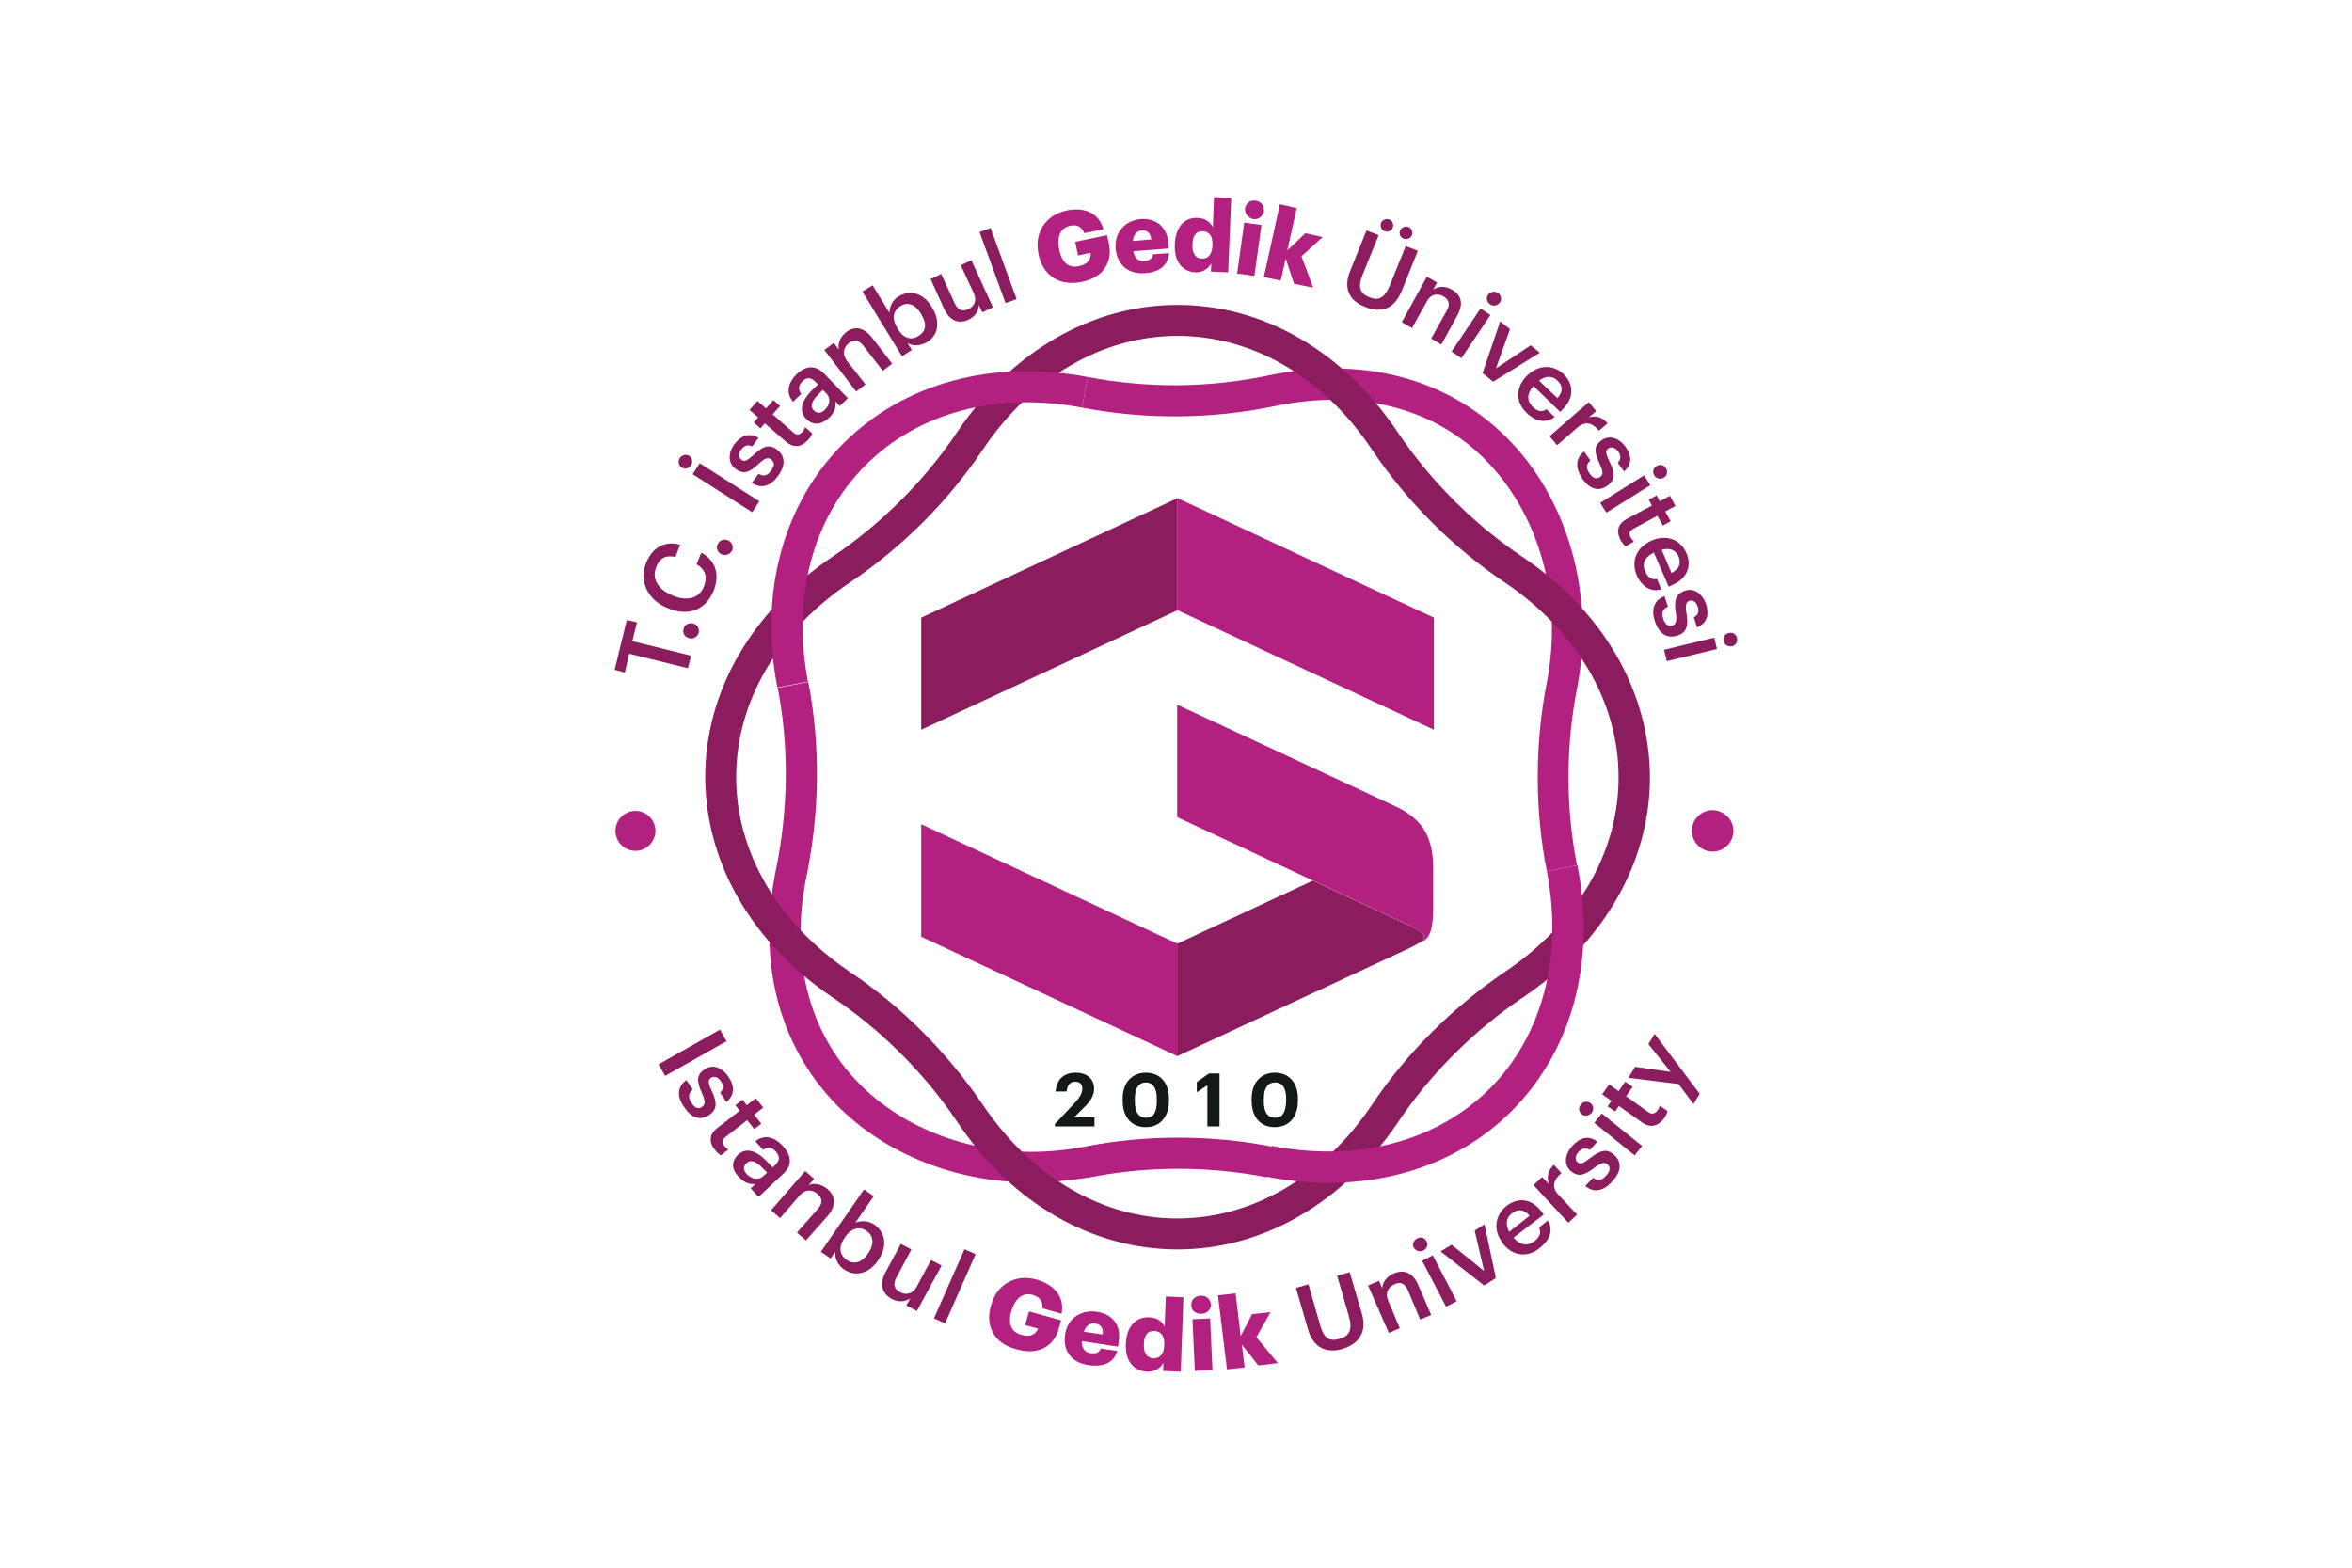<?xml version="1.0" encoding="utf-8"?>
<!-- Generator: Adobe Illustrator 25.0.1, SVG Export Plug-In . SVG Version: 6.00 Build 0)  -->
<svg version="1.0" id="katman_1" xmlns="http://www.w3.org/2000/svg" xmlns:xlink="http://www.w3.org/1999/xlink" x="0px" y="0px"
	 viewBox="0 0 600 400" style="enable-background:new 0 0 600 400;" xml:space="preserve">
<style type="text/css">
	.st0{clip-path:url(#SVGID_1_);fill:#131819;}
	.st1{clip-path:url(#SVGID_1_);fill:#8B1C5D;}
	.st2{clip-path:url(#SVGID_1_);fill:#B22180;}
</style>
<g>
	<defs>
		<rect id="SVGID_3_" x="156.8" y="50.3" width="286.6" height="299.7"/>
	</defs>
	<clipPath id="SVGID_1_">
		<use xlink:href="#SVGID_3_"  style="overflow:visible;"/>
	</clipPath>
	<path class="st0" d="M269,287.4h10.2v-2.3H274l2.5-2.5c1.6-1.5,2.6-3,2.6-4.8c0-2.4-1.7-4.1-4.7-4.1c-3,0-4.9,1.7-5.1,4.8h2.8
		c0.2-1.8,1-2.5,2.2-2.5c1.2,0,1.8,0.7,1.8,1.8c0,1.2-0.8,2.4-2.1,3.8l-4.9,5.2V287.4z M292.4,285.2c-1.9,0-2.9-1.4-2.9-4.2v-0.6
		c0-2.8,1-4.2,2.8-4.2c1.9,0,2.8,1.5,2.8,4.2v0.6C295.1,283.7,294.3,285.2,292.4,285.2 M292.3,287.6c3.6,0,5.9-2.6,5.9-6.7v-0.6
		c0-4.2-2.4-6.6-5.9-6.6c-3.5,0-5.9,2.5-5.9,6.6v0.6C286.4,285.1,288.7,287.6,292.3,287.6 M308,287.4h3.1v-13.5h-2.7l-3.1,2.2v2.6
		l2.7-1.8V287.4z M325.3,285.2c-1.9,0-2.9-1.4-2.9-4.2v-0.6c0-2.8,1-4.2,2.9-4.2c1.9,0,2.8,1.5,2.8,4.2v0.6
		C328,283.7,327.2,285.2,325.3,285.2 M325.2,287.6c3.6,0,5.9-2.6,5.9-6.7v-0.6c0-4.2-2.4-6.6-5.9-6.6c-3.5,0-5.9,2.5-5.9,6.6v0.6
		C319.3,285.1,321.6,287.6,325.2,287.6"/>
	<polygon class="st1" points="235,157.6 300.4,127.1 300.4,155.7 235,186.2 	"/>
	<polygon class="st2" points="365.8,157.6 300.4,127.1 300.4,155.7 365.8,186.2 	"/>
	<polygon class="st2" points="235,239 300.4,269.5 300.4,240.8 235,210.3 	"/>
	<path class="st1" d="M360.1,236.4c4.4,2.1,4.1,3.2,0.1,5.2c-0.1,0.1-0.3,0.1-0.4,0.2l-59.5,27.7v-28.7l34.6-16.1l24.7,11.5
		C359.9,236.2,360,236.3,360.1,236.4"/>
	<path class="st2" d="M360.1,236.4c-0.9-0.4-59-27.5-59.8-27.9v-28.7c0.2,0.1,55.9,26,56,26.1c3,1.4,5.2,3.2,6.8,5.5
		c1.7,2.6,2.5,5.8,2.5,10.1v8.3c0,3.6,0,6.7-1,8.7c-0.4,0.8-0.9,1.3-1.7,1.7c0,0,0,0,0,0l-2.8,1.3
		C364.3,239.6,364.5,238.5,360.1,236.4"/>
	<path class="st2" d="M263.1,301.7c-18.9,0-37-7-49.5-19.6c-15-15.2-20.5-36.7-15.6-60.5c3.1-15.1,3.3-31.1,0.4-46.1l7.8-1.5
		c3.1,16.1,2.9,33.1-0.4,49.3c-4.4,21.1,0.4,40.1,13.5,53.3c13.9,14,35.8,20.2,57.2,16c15.7-3.1,32.4-3.1,48.2,0l-1.5,7.8
		c-14.8-2.9-30.4-2.9-45.1,0C272.9,301.2,268,301.7,263.1,301.7 M394.6,222.3c-3.1-15.7-3.1-32.4,0-48.2c4.2-21.4-2-43.2-16-57.1
		c-13.2-13.1-32.1-17.8-53.3-13.4c-16.4,3.4-33,3.5-49.3,0.4l1.5-7.8c15.3,2.9,30.8,2.8,46.1-0.4c23.8-5,45.3,0.6,60.5,15.6
		c15.9,15.7,22.9,40.3,18.2,64.3c-2.9,14.8-2.9,30.4,0,45.1L394.6,222.3z"/>
	<path class="st1" d="M300.4,318.8c-21.8,0-42.3-11.8-56.1-32.4c-8.4-12.5-19.5-23.6-31.9-31.9c-20.6-13.9-32.4-34.3-32.5-56.2
		c0-21.8,11.8-42.3,32.4-56.2c12.5-8.4,23.6-19.5,31.9-31.9c13.9-20.6,34.4-32.4,56.2-32.4c21.8,0,42.3,11.8,56.1,32.4
		c8.4,12.5,19.5,23.6,31.9,31.9c20.6,13.9,32.4,34.3,32.5,56.2c0,21.8-11.8,42.3-32.4,56.2c-12.5,8.4-23.6,19.5-31.9,31.9
		C342.7,306.9,322.2,318.8,300.4,318.8 M300.4,85.7c-19.1,0-37.2,10.5-49.6,28.9c-8.9,13.3-20.7,25.1-34.1,34.1
		c-18.4,12.4-28.9,30.4-28.9,49.6c0,19.1,10.6,37.2,28.9,49.6c13.3,8.9,25,20.7,34.1,34.1c12.4,18.3,30.4,28.9,49.5,28.9
		c19.1,0,37.2-10.5,49.6-28.9c8.9-13.3,20.7-25,34.1-34.1c18.4-12.4,28.9-30.4,28.9-49.6c0-19.1-10.6-37.2-28.9-49.6
		c-13.3-8.9-25.1-20.7-34.1-34.1C337.6,96.2,319.5,85.7,300.4,85.7"/>
	<path class="st2" d="M338.9,301.8c-5.2,0-10.5-0.5-15.9-1.6l1.5-7.8c21.7,4.2,41.9-1.1,55.5-14.6c13.5-13.5,18.8-33.8,14.6-55.5
		l7.8-1.5c4.8,24.4-1.3,47.2-16.8,62.7C373.6,295.5,357.1,301.8,338.9,301.8 M198.3,175.4c-4.7-24.2,1.5-47,16.9-62.3
		c15.4-15.4,38.1-21.5,62.3-16.9L276,104c-21.6-4.1-41.7,1.2-55.2,14.7c-13.5,13.5-18.8,33.6-14.7,55.2L198.3,175.4z"/>
	<polygon class="st1" points="160.5,166.8 159.4,171.6 156.8,170.9 159.9,158.2 162.5,158.8 161.3,163.6 176.3,167.3 175.5,170.5 	
		"/>
	<path class="st1" d="M175.7,162.8c-1.1-0.3-1.7-1.4-1.3-2.4c0.3-1.1,1.4-1.6,2.5-1.3c1.1,0.3,1.6,1.4,1.3,2.5
		C177.8,162.6,176.7,163.2,175.7,162.8"/>
	<path class="st1" d="M170.4,155.2l-0.2-0.1c-5-2-7.2-6.8-5.4-11.4c1.5-3.8,4.6-5.9,8.7-4.7l-1.2,3.1c-2.4-0.5-4,0.2-4.9,2.6
		c-1.2,2.9,0.4,5.7,4.1,7.2l0.2,0.1c3.8,1.5,6.7,0.6,7.9-2.4c0.9-2.3,0.4-4.3-1.9-5.6l1.2-3c3.8,2.1,4.7,5.7,3.2,9.6
		C180,155.8,175.5,157.3,170.4,155.2"/>
	<path class="st1" d="M184,141.4c-1-0.5-1.4-1.7-0.9-2.6c0.5-1,1.7-1.4,2.7-0.9c1,0.5,1.4,1.7,0.9,2.7
		C186.1,141.5,185,141.9,184,141.4"/>
	<path class="st1" d="M173.9,119.3c-0.8-0.5-1-1.6-0.5-2.4c0.5-0.8,1.6-1.1,2.4-0.6c0.8,0.5,1,1.6,0.5,2.4
		C175.8,119.6,174.8,119.8,173.9,119.3 M176.7,121l1.8-2.8l15.2,9.7l-1.8,2.8L176.7,121z"/>
	<path class="st1" d="M191.8,123.2l1.7-2.3c1.2,0.7,2.2,0.6,3.2-0.8c1-1.3,0.9-2.2,0-2.9c-0.9-0.6-1.7-0.2-3.1,1.1
		c-2.5,2.4-4,2.8-6,1.3c-2.1-1.6-1.7-4.3-0.3-6.2c1.6-2.1,3.6-3.2,6.2-1.7l-1.6,2.2c-1.1-0.5-2-0.3-2.8,0.8c-0.8,1-0.7,2,0,2.6
		c0.8,0.6,1.4,0.3,3-1.1c2.2-2.1,3.9-3.1,6.1-1.5c2.1,1.6,2.3,4,0.3,6.7C196.6,124.1,194.1,124.8,191.8,123.2"/>
	<path class="st1" d="M200.5,112.7l-5.4-4.7l-1.1,1.3l-1.7-1.5l1.1-1.3l-2.2-1.9l2-2.3l2.2,1.9l1.9-2.1l1.7,1.5l-1.9,2.1l5.2,4.6
		c0.9,0.8,1.6,0.7,2.3,0c0.4-0.4,0.6-0.8,0.8-1.3l1.8,1.6c-0.2,0.5-0.5,1.1-1.1,1.7C204.3,114.2,202.4,114.3,200.5,112.7"/>
	<path class="st1" d="M205.6,106.8c-2.1-2.2-0.8-5,1.9-7.6l1.2-1.1l-0.5-0.5c-1.2-1.3-2.3-1.5-3.5-0.3c-1.1,1.1-1.1,2.2-0.3,3.2
		l-2.1,2c-2-2.4-1.1-5,0.9-7c2.1-2,4.6-2.7,7.1-0.1l6,6.2l-2.1,2l-1.1-1.2c0.2,1.4-0.1,2.7-1.5,4.1
		C209.7,108.3,207.5,108.8,205.6,106.8 M210.8,100.4l-0.9-0.9l-1.1,1.1c-1.6,1.6-2.3,3-1.2,4.1c0.8,0.8,1.7,0.9,2.8-0.1
		C211.7,103.3,212,101.6,210.8,100.4"/>
	<path class="st1" d="M210.3,89.3l2.4-1.8l1.3,1.7c-0.3-1.4,0.2-3.1,1.8-4.4c2-1.6,4.4-1.5,6.7,1.4l5.1,6.6l-2.4,1.8l-4.9-6.3
		c-1.2-1.6-2.4-1.8-3.8-0.7c-1.3,1-1.7,2.7-0.5,4.4l4.8,6.1l-2.4,1.8L210.3,89.3z"/>
	<path class="st1" d="M231.5,87.5l1.1,1.8l-2.5,1.6l-10.1-16.5l2.6-1.6l4.3,7c0-1.4,0.7-3.3,2.4-4.2c2.8-1.7,6.2-0.9,8.4,2.7
		l0.1,0.2c2.2,3.6,1.5,7.1-1.3,8.8C234.5,88.4,232.7,88.3,231.5,87.5 M235,80.2l-0.1-0.2c-1.5-2.5-3.5-3-5.2-1.9
		c-1.8,1.1-2.3,3.1-0.8,5.6l0.1,0.2c1.5,2.5,3.5,3,5.3,1.8C236.3,84.5,236.5,82.6,235,80.2"/>
	<path class="st1" d="M240.9,78.9l-3.5-7.7l2.7-1.3l3.4,7.4c0.8,1.8,2,2.3,3.5,1.6c1.5-0.7,2.3-2.2,1.4-4.1l-3.3-7.1l2.7-1.3l5.5,12
		l-2.7,1.3l-0.9-1.9c0,1.4-0.8,2.9-2.7,3.8C244.8,82.6,242.4,82.1,240.9,78.9"/>
	<rect x="253.1" y="58" transform="matrix(0.939 -0.344 0.344 0.939 -7.734 91.82)" class="st1" width="3" height="19.3"/>
	<path class="st2" d="M264.9,64.8l0-0.2c-1.1-5.4,2-9.8,7.2-10.9c4.1-0.9,8.1,0.3,9.4,4.8l-4.9,1c-0.6-1.6-1.8-2.3-3.6-1.9
		c-2.4,0.5-3.5,2.8-2.8,5.9l0,0.2c0.6,2.9,2.1,4.9,5.1,4.2c2.4-0.5,3.1-2,2.9-3.4l-3.2,0.7l-0.7-3.5l8.1-1.7l0.5,2.2
		c0.9,4.5-1.2,8.5-6.8,9.7C270,73.2,266,70.1,264.9,64.8"/>
	<path class="st2" d="M284.6,63.5l0-0.2c-0.3-4.2,2.6-7.1,6.4-7.4c3.5-0.3,6.7,1.6,7.1,6.3l0.1,1.2l-9.1,0.7
		c0.3,1.7,1.3,2.7,2.9,2.5c1.4-0.1,2-0.8,2.1-1.7l4.1-0.3c-0.2,3-2.3,4.9-6.2,5.1C288.1,70,285,67.8,284.6,63.5 M293.7,61.1
		c-0.2-1.6-1-2.4-2.4-2.3c-1.3,0.1-2.2,1.1-2.3,2.7L293.7,61.1z"/>
	<path class="st2" d="M299.7,62.4l0-0.2c0.2-4.5,2.7-6.8,5.8-6.6c2,0.1,3.2,1,3.9,2.4l0.3-7.7l4.4,0.2l-0.8,19l-4.4-0.2l0.1-2.1
		c-0.7,1.3-2.2,2.4-4.1,2.3C301.8,69.3,299.5,67,299.7,62.4 M309.3,62.7l0-0.2c0.1-2.2-0.8-3.4-2.4-3.5c-1.7-0.1-2.6,1-2.7,3.3
		l0,0.2c-0.1,2.2,0.8,3.4,2.3,3.5C308.1,66.1,309.2,65,309.3,62.7"/>
	<path class="st2" d="M317.4,56.8l4.4,0.6L320,70.4l-4.4-0.6L317.4,56.8z M317.6,53.2c0.2-1.3,1.3-2.2,2.7-2
		c1.4,0.2,2.3,1.3,2.1,2.7c-0.2,1.3-1.4,2.2-2.7,2C318.4,55.6,317.5,54.5,317.6,53.2"/>
	<polygon class="st2" points="326.5,52.1 330.8,53.1 328.4,63.9 333,59.5 337.4,60.5 332,65.4 335,73.4 330.1,72.4 328,66 
		326.7,71.6 322.4,70.7 	"/>
	<path class="st1" d="M344.4,69.2l4.2-10.4l3.1,1.2l-4.1,10.1c-1.2,3.1-0.8,4.7,1.6,5.7c2.4,1,4,0.4,5.4-3.1l4-9.9l3.1,1.2
		l-4.1,10.2c-1.8,4.4-5,5.9-9.4,4.1C344.1,76.7,342.7,73.5,344.4,69.2 M352.3,56.9c0.3-0.8,1.3-1.2,2.1-0.9c0.8,0.3,1.2,1.3,0.9,2.1
		c-0.3,0.8-1.3,1.2-2.1,0.9C352.4,58.7,352,57.7,352.3,56.9 M357.2,58.8c0.3-0.8,1.3-1.2,2.1-0.9c0.8,0.3,1.2,1.3,0.9,2.1
		c-0.3,0.8-1.3,1.2-2.1,0.9C357.2,60.6,356.8,59.6,357.2,58.8"/>
	<path class="st1" d="M364,70.6l2.6,1.5l-1,1.8c1.2-0.8,2.9-1.1,4.8,0c2.3,1.3,3.1,3.5,1.3,6.7l-4,7.3l-2.6-1.5l3.9-7
		c1-1.7,0.7-2.9-0.8-3.8c-1.5-0.8-3.2-0.6-4.2,1.3l-3.8,6.8l-2.6-1.5L364,70.6z"/>
	<path class="st1" d="M377.7,78.7l2.5,1.7l-7.4,11l-2.5-1.7L377.7,78.7z M379.6,75.2c0.6-0.8,1.6-1,2.5-0.5c0.8,0.6,1.1,1.6,0.5,2.5
		c-0.6,0.8-1.6,1-2.4,0.5C379.3,77.1,379,76.1,379.6,75.2"/>
	<polygon class="st1" points="382.7,82 385.2,84 381.6,94 390.5,88.1 392.8,90 380.9,97.4 378.2,95.2 	"/>
	<path class="st1" d="M389.4,96l0.1-0.1c2.9-2.9,6.7-3,9.4-0.4c2.3,2.2,3,5.7-0.3,9l-0.6,0.6l-6.8-6.6c-1.7,1.9-1.8,3.7-0.2,5.3
		c1.3,1.3,2.5,1.4,3.5,0.6l2.1,2c-2.2,1.7-4.9,1.2-7.2-1.1C386.7,102.7,386.5,99,389.4,96 M397.3,101.6c1.5-1.7,1.4-3.2,0-4.5
		c-1.3-1.3-3-1.2-4.7,0L397.3,101.6z"/>
	<path class="st1" d="M405.3,102.6l1.9,2.3l-1.9,1.6c1.8-0.5,3.3-0.2,4.8,1.5l-2.2,1.9c-1.7-2-3.4-2.6-5.5-0.8l-5.2,4.5l-1.9-2.3
		L405.3,102.6z"/>
	<path class="st1" d="M404.1,115.2l1.6,2.3c-1,0.9-1.2,1.9-0.2,3.3c0.9,1.3,1.8,1.5,2.7,0.9c0.9-0.6,0.7-1.6-0.1-3.3
		c-1.5-3.1-1.5-4.7,0.5-6.1c2.2-1.5,4.6-0.3,6,1.6c1.5,2.1,2,4.4-0.3,6.4l-1.6-2.2c0.8-0.9,0.9-1.8,0.1-2.9c-0.8-1-1.7-1.3-2.5-0.8
		c-0.8,0.6-0.7,1.3,0.2,3.2c1.4,2.7,1.8,4.7-0.4,6.3c-2.2,1.6-4.5,1-6.4-1.7C401.8,119.4,401.9,116.9,404.1,115.2"/>
	<path class="st1" d="M419.4,121.3l1.6,2.5l-11.2,7l-1.6-2.5L419.4,121.3z M422.6,118.9c0.9-0.5,1.9-0.3,2.4,0.6
		c0.5,0.8,0.3,1.9-0.6,2.4c-0.8,0.5-1.9,0.2-2.4-0.6C421.5,120.5,421.7,119.4,422.6,118.9"/>
	<path class="st1" d="M415,132.4l6.4-3.4l-0.8-1.5l2-1.1l0.8,1.5l2.6-1.4l1.4,2.6l-2.6,1.4l1.4,2.5l-2,1.1l-1.4-2.5l-6.1,3.3
		c-1,0.5-1.2,1.3-0.8,2.1c0.3,0.5,0.6,0.9,0.9,1.2l-2.1,1.2c-0.4-0.3-0.8-0.8-1.3-1.6C412.2,135.4,412.8,133.6,415,132.4"/>
	<path class="st1" d="M421.2,138l0.2-0.1c3.8-1.6,7.3-0.2,8.8,3.2c1.3,2.9,0.6,6.4-3.7,8.2l-0.8,0.4l-3.8-8.7
		c-2.3,1.1-3.1,2.8-2.2,4.8c0.7,1.7,1.8,2.2,3,1.9l1.1,2.7c-2.7,0.7-5-0.7-6.3-3.7C416.1,143.2,417.4,139.7,421.2,138 M426.4,146.2
		c2-1,2.5-2.5,1.8-4.2c-0.7-1.7-2.3-2.3-4.3-1.7L426.4,146.2z"/>
	<path class="st1" d="M424.6,152.1l0.9,2.7c-1.2,0.5-1.8,1.4-1.2,3.1c0.5,1.5,1.3,2,2.3,1.7c1-0.3,1.2-1.3,0.9-3.2
		c-0.5-3.4,0-4.9,2.4-5.7c2.5-0.8,4.5,1.1,5.3,3.4c0.8,2.5,0.5,4.8-2.3,6l-0.8-2.6c1.1-0.6,1.4-1.4,1-2.7c-0.4-1.2-1.2-1.8-2.1-1.5
		c-0.9,0.3-1.1,1-0.8,3.1c0.5,3,0.3,5-2.4,5.8c-2.5,0.8-4.6-0.5-5.6-3.6C421.1,155.5,422,153.1,424.6,152.1"/>
	<path class="st1" d="M437.3,162.7l0.7,2.9l-12.8,3.1l-0.7-2.9L437.3,162.7z M441,161.5c1-0.2,1.9,0.3,2.1,1.3
		c0.2,1-0.3,1.9-1.3,2.1c-1,0.2-1.9-0.4-2.1-1.3C439.5,162.6,440.1,161.7,441,161.5"/>
	<path class="st2" d="M167.2,212c0,2.8-2.3,5.1-5.1,5.1c-2.8,0-5.1-2.3-5.1-5.1c0-2.8,2.3-5.1,5.1-5.1
		C164.9,206.9,167.2,209.2,167.2,212"/>
	<path class="st2" d="M442.2,212c0,2.9-2.4,5.3-5.3,5.3c-2.9,0-5.3-2.4-5.3-5.3c0-2.9,2.4-5.3,5.3-5.3
		C439.8,206.8,442.2,209.1,442.2,212"/>
	
		<rect x="167.8" y="267" transform="matrix(0.87 -0.492 0.492 0.87 -109.351 121.835)" class="st1" width="18" height="3.4"/>
	<path class="st1" d="M175.1,275.6l1.6,2.4c-1,0.9-1.3,1.9-0.3,3.4c0.9,1.4,1.8,1.7,2.7,1c0.9-0.6,0.8-1.6,0-3.4
		c-1.5-3.2-1.4-4.8,0.7-6.2c2.2-1.5,4.7-0.1,6,1.9c1.5,2.2,1.8,4.6-0.5,6.5l-1.6-2.4c0.9-0.9,1-1.8,0.2-2.9
		c-0.7-1.1-1.7-1.4-2.5-0.9c-0.8,0.5-0.8,1.3,0.1,3.2c1.3,2.8,1.7,4.8-0.6,6.3c-2.2,1.5-4.6,0.8-6.4-2.1
		C172.6,279.8,172.8,277.2,175.1,275.6"/>
	<path class="st1" d="M183,287.8l5.7-4.4l-1.1-1.4l1.8-1.4l1.1,1.4l2.3-1.8l1.9,2.4l-2.3,1.8l1.8,2.3l-1.8,1.4l-1.8-2.3l-5.5,4.3
		c-0.9,0.7-1,1.5-0.4,2.2c0.4,0.5,0.7,0.8,1.1,1l-1.9,1.5c-0.4-0.3-1-0.7-1.5-1.4C180.7,291.3,181,289.3,183,287.8"/>
	<path class="st1" d="M188.3,294.6c2.3-2.1,5.1-0.7,7.7,2.1l1.1,1.2l0.5-0.5c1.3-1.2,1.5-2.2,0.3-3.6c-1.1-1.2-2.2-1.2-3.2-0.4
		l-2-2.2c2.4-1.9,5-1,7,1.2c2,2.2,2.7,4.7,0.1,7.1l-6.3,5.9l-2-2.2l1.2-1.1c-1.4,0.1-2.7-0.2-4.1-1.7
		C186.8,298.7,186.3,296.5,188.3,294.6 M194.7,300.1l1-0.9l-1.1-1.1c-1.6-1.7-3-2.4-4.2-1.3c-0.8,0.8-0.9,1.7,0.1,2.8
		C191.8,300.9,193.5,301.2,194.7,300.1"/>
	<path class="st1" d="M205.4,298.8l2.3,2l-1.4,1.6c1.3-0.6,3.1-0.4,4.8,1c2,1.7,2.4,4.1,0,6.9l-5.5,6.2l-2.3-2l5.3-6
		c1.3-1.5,1.3-2.7-0.1-3.9c-1.3-1.1-3-1.2-4.4,0.3l-5.1,5.9l-2.3-2L205.4,298.8z"/>
	<path class="st1" d="M213.1,319.4l-1.2,1.7l-2.5-1.7l11-15.9l2.5,1.7l-4.7,6.8c1.3-0.6,3.3-0.6,4.9,0.5c2.7,1.9,3.4,5.4,1,8.9
		l-0.1,0.2c-2.4,3.5-5.9,4.2-8.7,2.3C213.6,322.7,212.9,320.9,213.1,319.4 M221.4,319.9l0.1-0.2c1.7-2.4,1.2-4.5-0.4-5.6
		c-1.7-1.2-3.8-0.9-5.5,1.5l-0.1,0.2c-1.7,2.4-1.3,4.4,0.5,5.7C217.9,322.7,219.8,322.2,221.4,319.9"/>
	<path class="st1" d="M225.8,324.8l4-7.4l2.7,1.4l-3.8,7.1c-1,1.8-0.6,3,0.9,3.8c1.4,0.8,3.2,0.5,4.2-1.3l3.7-6.9l2.7,1.4l-6.3,11.6
		l-2.7-1.4l1-1.8c-1.2,0.8-2.9,1.1-4.8,0.1C225.2,330.1,224.2,327.9,225.8,324.8"/>
	
		<rect x="233.8" y="326.7" transform="matrix(0.404 -0.915 0.915 0.404 -155.14 418.344)" class="st1" width="19.3" height="3.1"/>
	<path class="st2" d="M252.8,333l0.1-0.2c1.5-5.3,6.4-7.8,11.6-6.3c4.1,1.2,7.2,4.1,6.3,8.7l-4.9-1.4c0.2-1.7-0.6-2.8-2.4-3.4
		c-2.5-0.7-4.5,0.8-5.4,3.9l-0.1,0.2c-0.8,2.8-0.4,5.3,2.6,6.1c2.4,0.7,3.7-0.3,4.2-1.6l-3.3-0.9l1-3.5l8.2,2.3l-0.6,2.1
		c-1.2,4.4-5.1,6.9-10.7,5.3C253.4,342.8,251.3,338.2,252.8,333"/>
	<path class="st2" d="M271.7,340.7l0-0.2c0.6-4.2,4.2-6.4,8.1-5.8c3.6,0.5,6.3,3,5.6,7.7l-0.2,1.2l-9.2-1.4
		c-0.1,1.7,0.7,2.9,2.3,3.1c1.5,0.2,2.2-0.4,2.5-1.2l4.2,0.6c-0.8,2.9-3.4,4.2-7.3,3.6C273.7,347.8,271.1,345,271.7,340.7
		 M281.3,340.5c0.2-1.6-0.5-2.6-1.9-2.8c-1.3-0.2-2.4,0.5-2.9,2.1L281.3,340.5z"/>
	<path class="st2" d="M287.2,343l0-0.2c0.2-4.5,2.7-6.8,5.9-6.7c2.1,0.1,3.3,1,4,2.4l0.3-7.7l4.5,0.2l-0.7,19l-4.5-0.2l0.1-2.1
		c-0.7,1.3-2.2,2.4-4.2,2.3C289.4,349.8,287,347.5,287.2,343 M297,343.3l0-0.2c0.1-2.2-0.8-3.4-2.5-3.5c-1.7-0.1-2.6,1-2.7,3.3
		l0,0.2c-0.1,2.2,0.9,3.4,2.4,3.5C295.9,346.6,296.9,345.5,297,343.3"/>
	<path class="st2" d="M303.9,333c-0.1-1.3,1-2.4,2.4-2.4c1.4-0.1,2.5,0.9,2.6,2.2c0.1,1.3-1,2.4-2.4,2.4
		C305,335.3,303.9,334.4,303.9,333 M304.2,336.6l4.5-0.2l0.6,13.2l-4.5,0.2L304.2,336.6z"/>
	<polygon class="st2" points="310.7,330.5 315.2,330 316.5,340.9 319.4,335.3 324.1,334.8 320.5,341.2 326,347.8 321,348.4 
		316.8,343.1 317.5,348.9 313,349.4 	"/>
	<path class="st1" d="M333.7,339.3l-3.1-10.7l3.2-0.9l3,10.5c0.9,3.2,2.3,4.2,4.9,3.4c2.5-0.7,3.4-2.2,2.4-5.8l-3-10.3l3.2-0.9
		l3.1,10.5c1.3,4.5-0.4,7.7-5,9.1C338.2,345.4,335,343.7,333.7,339.3"/>
	<path class="st1" d="M349,328l2.8-1.2l0.8,1.9c0.1-1.4,1-3,3-3.8c2.4-1,4.8-0.4,6.2,3l3.3,7.6l-2.8,1.2l-3.1-7.4
		c-0.8-1.8-1.9-2.4-3.5-1.6c-1.6,0.7-2.4,2.2-1.6,4.1l3,7.1l-2.8,1.2L349,328z"/>
	<path class="st1" d="M360.7,318.4c-0.5-0.9-0.1-1.9,0.8-2.4c0.9-0.5,2-0.2,2.4,0.7c0.5,0.9,0.1,1.9-0.8,2.4
		C362.3,319.5,361.2,319.2,360.7,318.4 M362.8,321.7l2.7-1.4l6.1,11.7l-2.7,1.4L362.8,321.7z"/>
	<polygon class="st1" points="367.5,319.3 370.3,317.6 378.6,324.3 376.2,314 378.7,312.4 381.6,326.1 378.6,328 	"/>
	<path class="st1" d="M383.4,317.3l-0.1-0.2c-2.5-3.2-1.9-7.1,1-9.4c2.6-2,6.1-2.3,9,1.5l0.5,0.7l-7.7,5.9c1.6,1.9,3.5,2.3,5.3,0.9
		c1.5-1.1,1.8-2.3,1.2-3.5l2.3-1.8c1.4,2.5,0.5,5-2.2,7.1C389.7,320.9,385.9,320.6,383.4,317.3 M390.2,310.2c-1.5-1.7-3-1.8-4.5-0.6
		c-1.5,1.1-1.7,2.9-0.7,4.7L390.2,310.2z"/>
	<path class="st1" d="M391.2,302.4l2.2-2.1l1.7,1.8c-0.5-1.8-0.3-3.4,1.3-4.9l1.9,2.1c-2,1.8-2.6,3.6-0.7,5.6l4.7,5l-2.2,2.1
		L391.2,302.4z"/>
	<path class="st1" d="M404.4,302.6l2-2.1c1.1,0.8,2.1,0.8,3.3-0.5c1.1-1.2,1.2-2.1,0.4-2.9c-0.8-0.7-1.7-0.4-3.3,0.8
		c-2.8,2.2-4.4,2.4-6.2,0.8c-1.9-1.8-1.2-4.5,0.5-6.3c1.8-2,4-2.9,6.4-1.1l-1.9,2.1c-1.1-0.6-1.9-0.5-2.9,0.5c-0.9,1-1,2-0.3,2.6
		c0.7,0.7,1.4,0.4,3.1-0.9c2.5-1.9,4.3-2.8,6.3-0.9c2,1.8,1.8,4.3-0.5,6.7C409.1,304,406.5,304.4,404.4,302.6"/>
	<path class="st1" d="M403.5,284.3c-0.8-0.6-0.9-1.7-0.2-2.5c0.6-0.8,1.7-0.9,2.5-0.3c0.8,0.6,0.8,1.7,0.2,2.5
		C405.3,284.7,404.2,284.9,403.5,284.3 M406.7,286.5l1.9-2.4l10.3,8.3l-1.9,2.4L406.7,286.5z"/>
	<path class="st1" d="M418.9,286.4l-5.9-4.2l-1,1.4l-1.9-1.3l1-1.4l-2.4-1.7l1.8-2.5l2.4,1.7l1.7-2.4l1.9,1.3l-1.7,2.4l5.6,4
		c0.9,0.7,1.7,0.5,2.3-0.2c0.4-0.5,0.6-0.9,0.7-1.4l2,1.4c-0.1,0.5-0.4,1.1-0.9,1.9C422.8,287.5,420.9,287.8,418.9,286.4"/>
	<polygon class="st1" points="428.2,276.6 415.4,275 417.1,272.2 426.2,273.5 420.5,266.4 422.1,263.8 433.6,279.1 432,281.7 	"/>
</g>
</svg>
